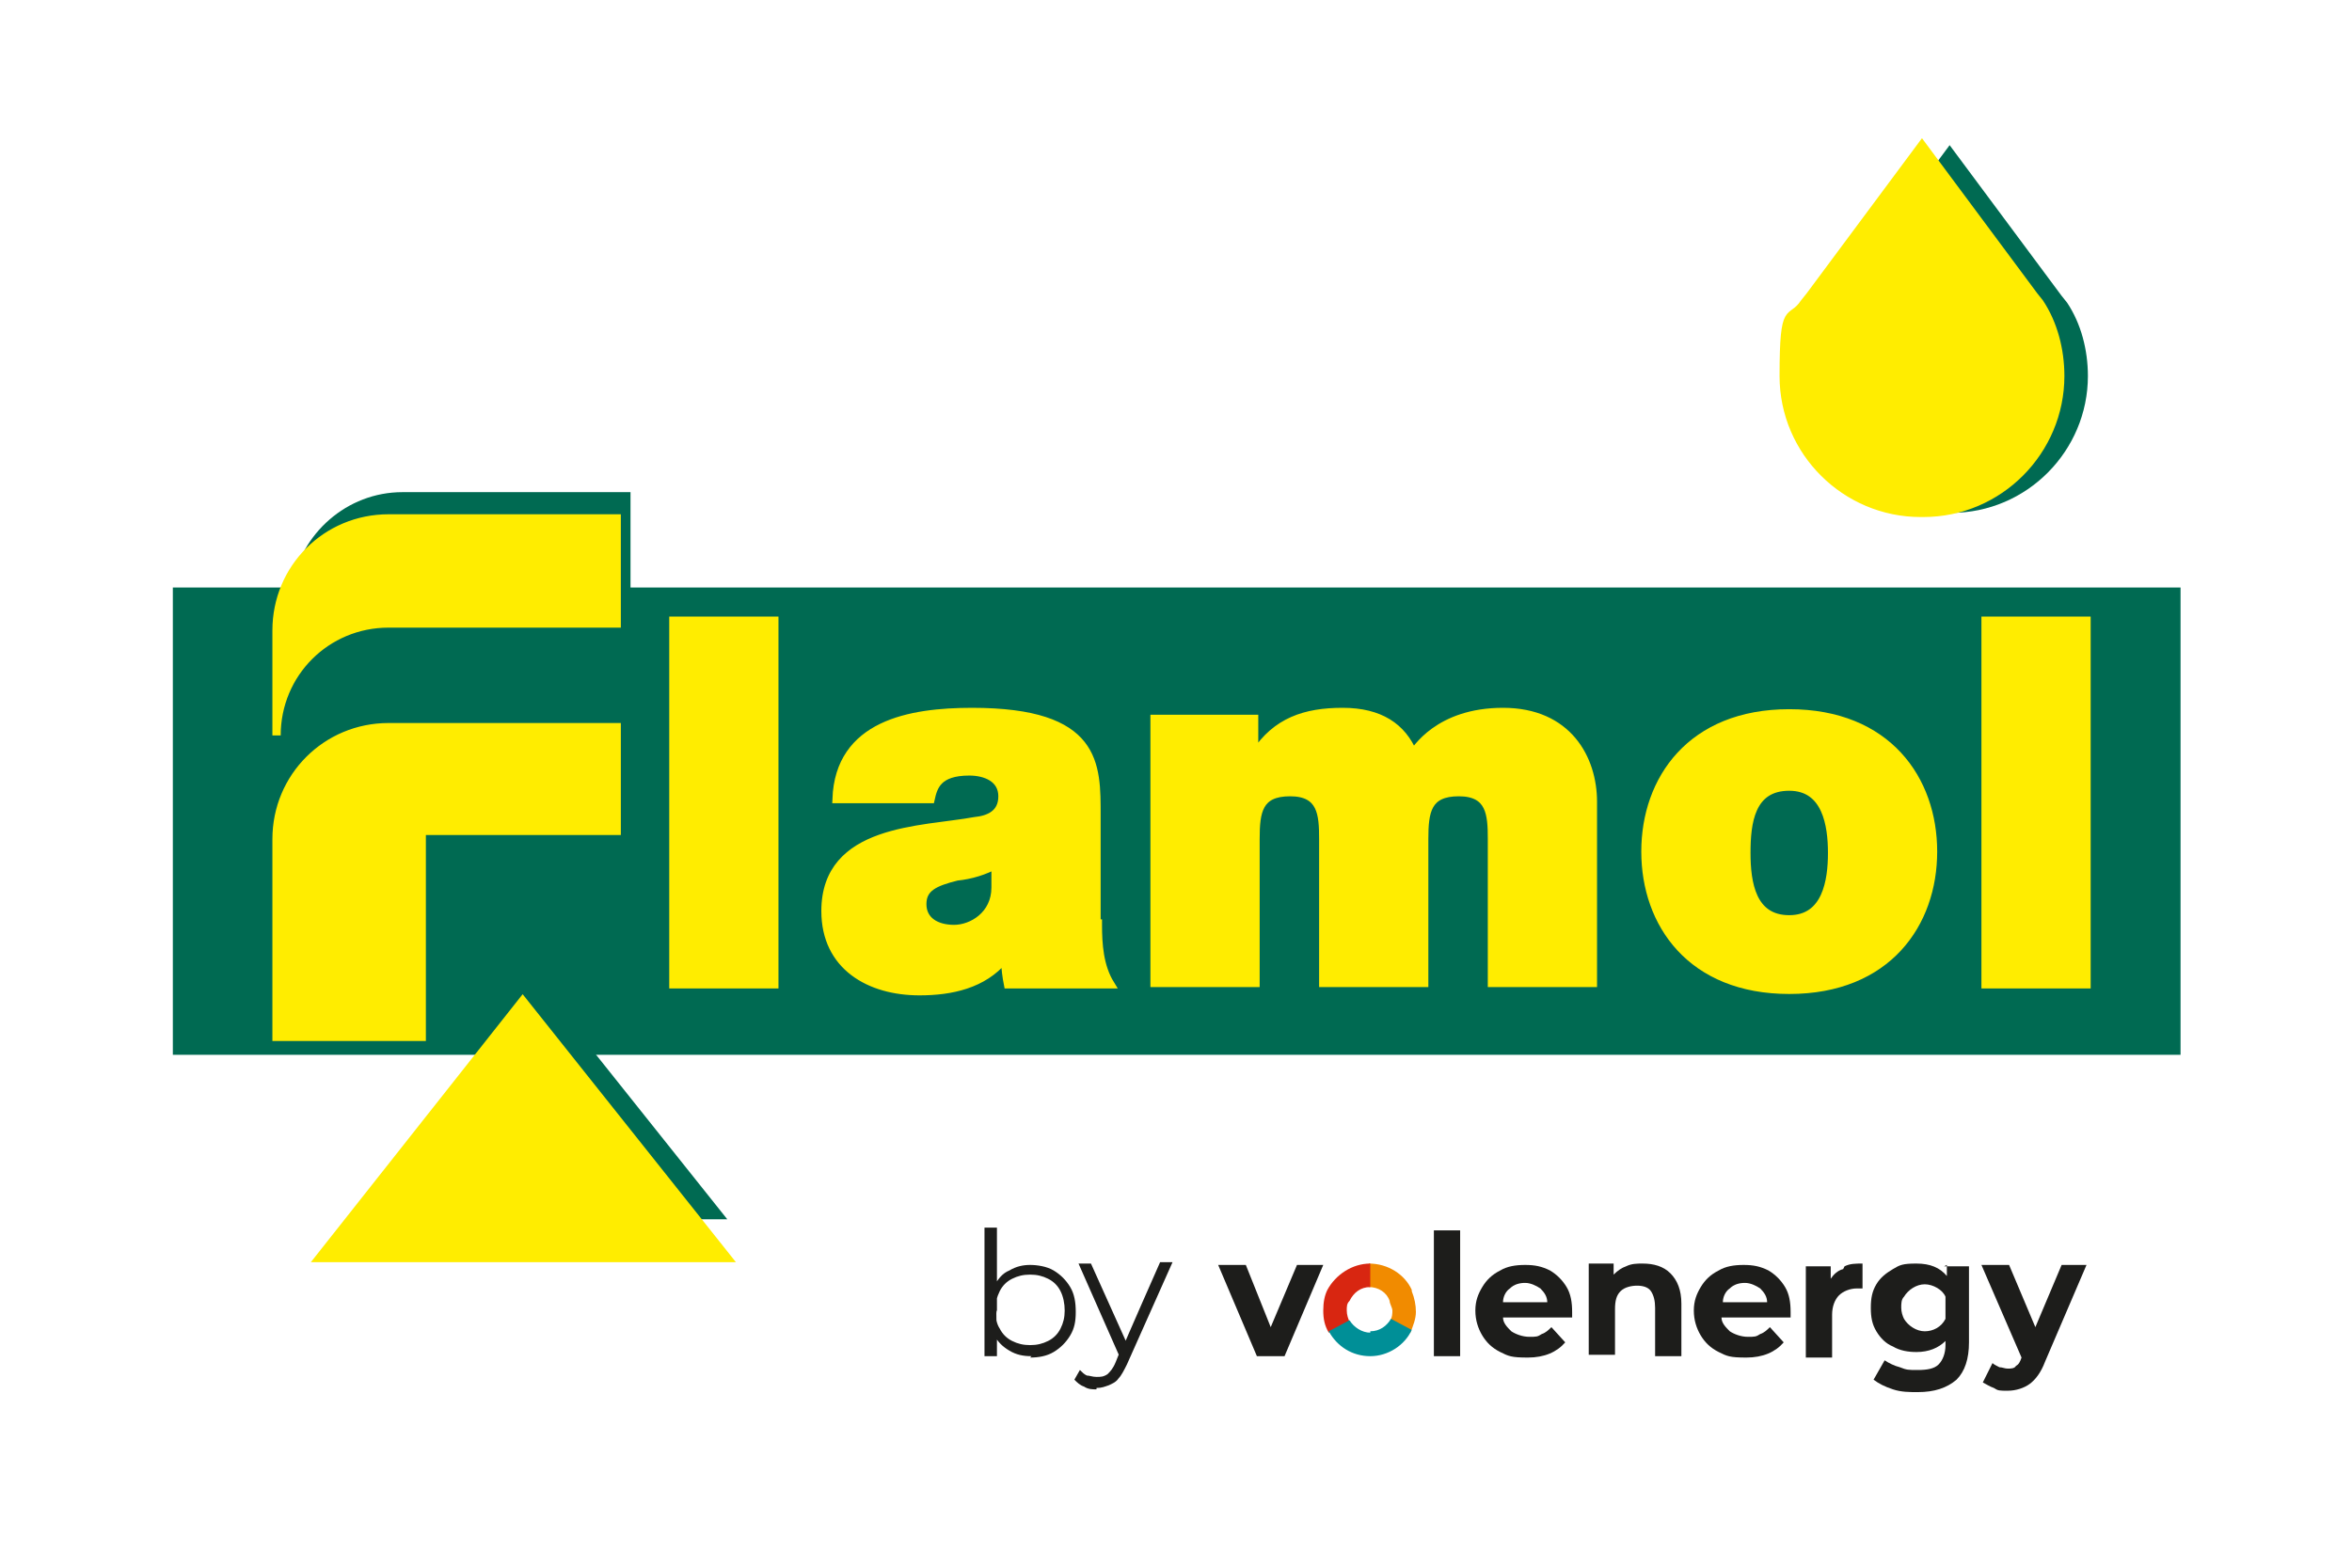 <?xml version="1.0" encoding="UTF-8"?>
<svg xmlns="http://www.w3.org/2000/svg" id="Flamol" version="1.1" viewBox="0 0 170.1 113.4">
  <defs>
    <style>
      .st0 {
        fill: #1d1d1b;
      }

      .st1 {
        fill: #008f97;
      }

      .st2 {
        fill: #f18b00;
      }

      .st3 {
        fill: #ffed00;
        stroke: #ffed00;
        stroke-width: .6px;
      }

      .st4 {
        fill: #d82611;
      }

      .st5 {
        fill: #006a52;
      }
    </style>
  </defs>
  <g id="Ebene_1-2">
    <polygon class="st5" points="29 88.2 52.6 88.2 40.8 73.4 29 88.2"></polygon>
    <path class="st5" d="M140.9,37.1c-5.4,0-9.9-4.4-9.9-9.9s.5-3.8,1.5-5.3l.4-.5,8.1-10.9,8.1,10.9.4.5c1,1.5,1.5,3.4,1.5,5.3,0,5.4-4.4,9.9-9.9,9.9h-.2Z"></path>
    <path class="st5" d="M45.6,42.5v-6.9h-16.5c-4,0-7.4,3-8,6.9h-8.6v33.8h145.2v-33.8H45.6Z"></path>
    <path class="st3" d="M20,60.7c0-4.5,3.6-8.1,8.1-8.1h16.5v7.5h-14.1v14.9h-10.5v-14.3h0Z"></path>
    <path class="st3" d="M138.9,37.1c-5.4,0-9.9-4.4-9.9-9.9s.5-3.8,1.5-5.3l.4-.5,8.1-10.9,8.1,10.9.4.5c1,1.5,1.5,3.4,1.5,5.3,0,5.4-4.4,9.9-9.9,9.9h-.2Z"></path>
    <polygon class="st3" points="23.1 91 52.6 91 37.8 72.4 23.1 91"></polygon>
    <path class="st3" d="M20,45.6c0-4.5,3.6-8.1,8.1-8.1h16.5v7.6h-16.5c-4.5,0-8.1,3.6-8.1,8.1v-7.6h0Z"></path>
    <path class="st3" d="M48.7,44.9h7.3v26.3h-7.3v-26.3Z"></path>
    <path class="st3" d="M79.4,66.9c0,1.4.1,3,.9,4.3h-7.4c-.1-.5-.2-1.2-.2-1.8h-.1c-1.5,1.8-3.8,2.3-6.1,2.3-3.6,0-6.8-1.8-6.8-5.8,0-6,7-5.8,10.8-6.5,1-.1,2-.5,2-1.8s-1.2-1.8-2.4-1.8c-2.3,0-2.6,1.1-2.8,2h-6.8c.2-5.4,5.3-6.3,9.8-6.3,9.1,0,9,3.8,9,7.5v7.8h.1ZM72.1,62.5c-.9.5-1.9.8-2.9.9-1.6.4-2.5.8-2.5,2s1,1.8,2.3,1.8,3-1,3-3v-1.6h.1Z"></path>
    <path class="st3" d="M83.7,52h7v2.5h.1c1.5-2.3,3.6-3,6.3-3s4.3,1.1,5.1,3c.2-.2,1.8-3,6.5-3s6.5,3.4,6.5,6.5v13.1h-7.3v-10.4c0-1.8-.1-3.4-2.4-3.4s-2.5,1.4-2.5,3.4v10.4h-7.3v-10.4c0-1.8-.1-3.4-2.4-3.4s-2.5,1.4-2.5,3.4v10.4h-7.3v-19.1h0Z"></path>
    <path class="st3" d="M129.4,71.6c-7.1,0-10.4-4.8-10.4-10s3.3-10,10.4-10,10.4,4.8,10.4,10-3.3,10-10.4,10h0ZM129.4,56.9c-2.8,0-3.1,2.6-3.1,4.8s.4,4.8,3.1,4.8,3.1-2.8,3.1-4.8-.4-4.8-3.1-4.8h0Z"></path>
    <path class="st3" d="M143.6,44.9h7.3v26.3h-7.3v-26.3Z"></path>
  </g>
  <g>
    <path class="st0" d="M95.7,91.5l-2.8,6.6h-2l-2.8-6.6h2l1.8,4.5,1.9-4.5h1.8Z"></path>
    <path class="st0" d="M103.7,89h1.9v9.1h-1.9v-9.1Z"></path>
    <path class="st0" d="M113.7,95.3h-5c0,.4.3.7.6,1,.3.2.8.4,1.3.4s.6,0,.9-.2c.3-.1.5-.3.7-.5l1,1.1c-.6.7-1.5,1.1-2.7,1.1s-1.4-.1-2-.4c-.6-.3-1-.7-1.3-1.2-.3-.5-.5-1.1-.5-1.8s.2-1.2.5-1.7c.3-.5.7-.9,1.3-1.2.5-.3,1.1-.4,1.8-.4s1.2.1,1.8.4c.5.3.9.7,1.2,1.2.3.5.4,1.1.4,1.8s0,.2,0,.5ZM109.2,93.2c-.3.2-.5.6-.5,1h3.2c0-.4-.2-.7-.5-1-.3-.2-.7-.4-1.1-.4s-.8.1-1.1.4Z"></path>
    <path class="st0" d="M120.8,92.1c.5.5.8,1.2.8,2.2v3.8h-1.9v-3.5c0-.5-.1-.9-.3-1.2-.2-.3-.6-.4-1-.4s-.9.1-1.2.4c-.3.3-.4.7-.4,1.3v3.3h-1.9v-6.6h1.8v.8c.3-.3.6-.5.9-.6.4-.2.8-.2,1.2-.2.8,0,1.5.2,2,.7Z"></path>
    <path class="st0" d="M129.5,95.3h-5c0,.4.3.7.6,1,.3.2.8.4,1.3.4s.6,0,.9-.2c.3-.1.5-.3.7-.5l1,1.1c-.6.7-1.5,1.1-2.7,1.1s-1.4-.1-2-.4c-.6-.3-1-.7-1.3-1.2-.3-.5-.5-1.1-.5-1.8s.2-1.2.5-1.7c.3-.5.7-.9,1.3-1.2.5-.3,1.1-.4,1.8-.4s1.2.1,1.8.4c.5.3.9.7,1.2,1.2.3.5.4,1.1.4,1.8s0,.2,0,.5ZM125.1,93.2c-.3.2-.5.6-.5,1h3.2c0-.4-.2-.7-.5-1-.3-.2-.7-.4-1.1-.4s-.8.1-1.1.4Z"></path>
    <path class="st0" d="M133.4,91.6c.4-.2.8-.2,1.3-.2v1.8c-.2,0-.4,0-.4,0-.5,0-1,.2-1.3.5-.3.3-.5.8-.5,1.4v3.1h-1.9v-6.6h1.8v.9c.2-.3.5-.6.9-.7Z"></path>
    <path class="st0" d="M150.9,91.5l-3,7c-.3.8-.7,1.3-1.1,1.6-.4.3-1,.5-1.6.5s-.7,0-1-.2c-.3-.1-.6-.3-.8-.4l.7-1.4c.1.1.3.2.5.3.2,0,.4.1.6.1s.5,0,.6-.2c.2-.1.3-.3.4-.6h0c0,0-2.9-6.7-2.9-6.7h2l1.9,4.5,1.9-4.5h1.8Z"></path>
    <path class="st2" d="M102.1,93.3c-.5-1.1-1.7-1.9-3.1-1.9v1.7c.7,0,1.3.4,1.5,1,0,.2.2.5.2.7s0,.5-.2.8l1.5.8c.2-.5.4-1,.4-1.5s-.1-1-.3-1.5Z"></path>
    <path class="st4" d="M99.1,91.4c-1.3,0-2.5.8-3.1,1.9-.2.4-.3.9-.3,1.5s.1,1.1.4,1.6l1.5-.8c-.1-.2-.2-.5-.2-.8s0-.5.2-.7c.3-.6.8-1,1.5-1v-1.7s0,0,0,0Z"></path>
    <path class="st1" d="M99.1,96.4c-.6,0-1.2-.4-1.5-.9l-1.5.8c.6,1.1,1.7,1.8,3,1.8s2.5-.8,3-1.9l-1.5-.8c-.3.5-.8.9-1.5.9Z"></path>
    <path class="st0" d="M140.8,91.5v.8c-.5-.6-1.2-.9-2.2-.9s-1.2.1-1.7.4c-.5.3-.9.6-1.2,1.1-.3.5-.4,1-.4,1.7s.1,1.2.4,1.7c.3.5.7.9,1.2,1.1.5.3,1.1.4,1.7.4.9,0,1.6-.3,2.1-.8v.3c0,.6-.2,1.1-.5,1.4-.3.3-.8.4-1.5.4s-.8,0-1.3-.2c-.4-.1-.8-.3-1.1-.5l-.8,1.4c.4.3.8.5,1.4.7.6.2,1.2.2,1.8.2,1.2,0,2.1-.3,2.8-.9.6-.6.9-1.5.9-2.7v-5.5h-1.8ZM140.7,95c0,0,0,.2,0,.3,0,0,0,0,0,0,0,0,0,0,0,.1-.3.6-.9.9-1.5.9s-1.2-.4-1.5-.9c-.1-.2-.2-.5-.2-.8s0-.6.2-.8c.3-.5.9-.9,1.5-.9s1.3.4,1.5.9c0,0,0,0,0,0,0,0,0,0,0,0,0,0,0,.2,0,.3,0,.1,0,.3,0,.4s0,.3,0,.4Z"></path>
    <g>
      <path class="st0" d="M71.2,98.1v-9.3h.9v6c-.1,0,0,1.3,0,1.3v2h-.9ZM74.6,98.1c-.6,0-1.1-.1-1.6-.4-.5-.3-.8-.6-1.1-1.1-.3-.5-.4-1.1-.4-1.8s.1-1.3.4-1.8c.3-.5.6-.9,1.1-1.1.5-.3,1-.4,1.5-.4s1.2.1,1.7.4c.5.3.9.7,1.2,1.2.3.5.4,1.1.4,1.8s-.1,1.2-.4,1.7c-.3.5-.7.9-1.2,1.2-.5.3-1.1.4-1.7.4ZM74.5,97.3c.5,0,.9-.1,1.3-.3.4-.2.7-.5.9-.9.2-.4.3-.8.3-1.3s-.1-1-.3-1.4c-.2-.4-.5-.7-.9-.9-.4-.2-.8-.3-1.3-.3s-.9.1-1.3.3c-.4.2-.7.5-.9.9-.2.4-.3.8-.3,1.4s.1,1,.3,1.3c.2.4.5.7.9.9.4.2.8.3,1.3.3Z"></path>
      <path class="st0" d="M79.3,100.5c-.3,0-.6,0-.9-.2-.3-.1-.5-.3-.7-.5l.4-.7c.2.2.3.3.5.4.2,0,.4.1.7.1s.5,0,.8-.2c.2-.2.4-.4.6-.9l.4-1h.1c0-.1,2.7-6.2,2.7-6.2h.9l-3.3,7.4c-.2.4-.4.8-.6,1-.2.3-.5.4-.7.5-.3.1-.5.2-.9.2ZM81,98.2l-3-6.8h.9l2.7,6-.6.7Z"></path>
    </g>
  </g>
</svg>
